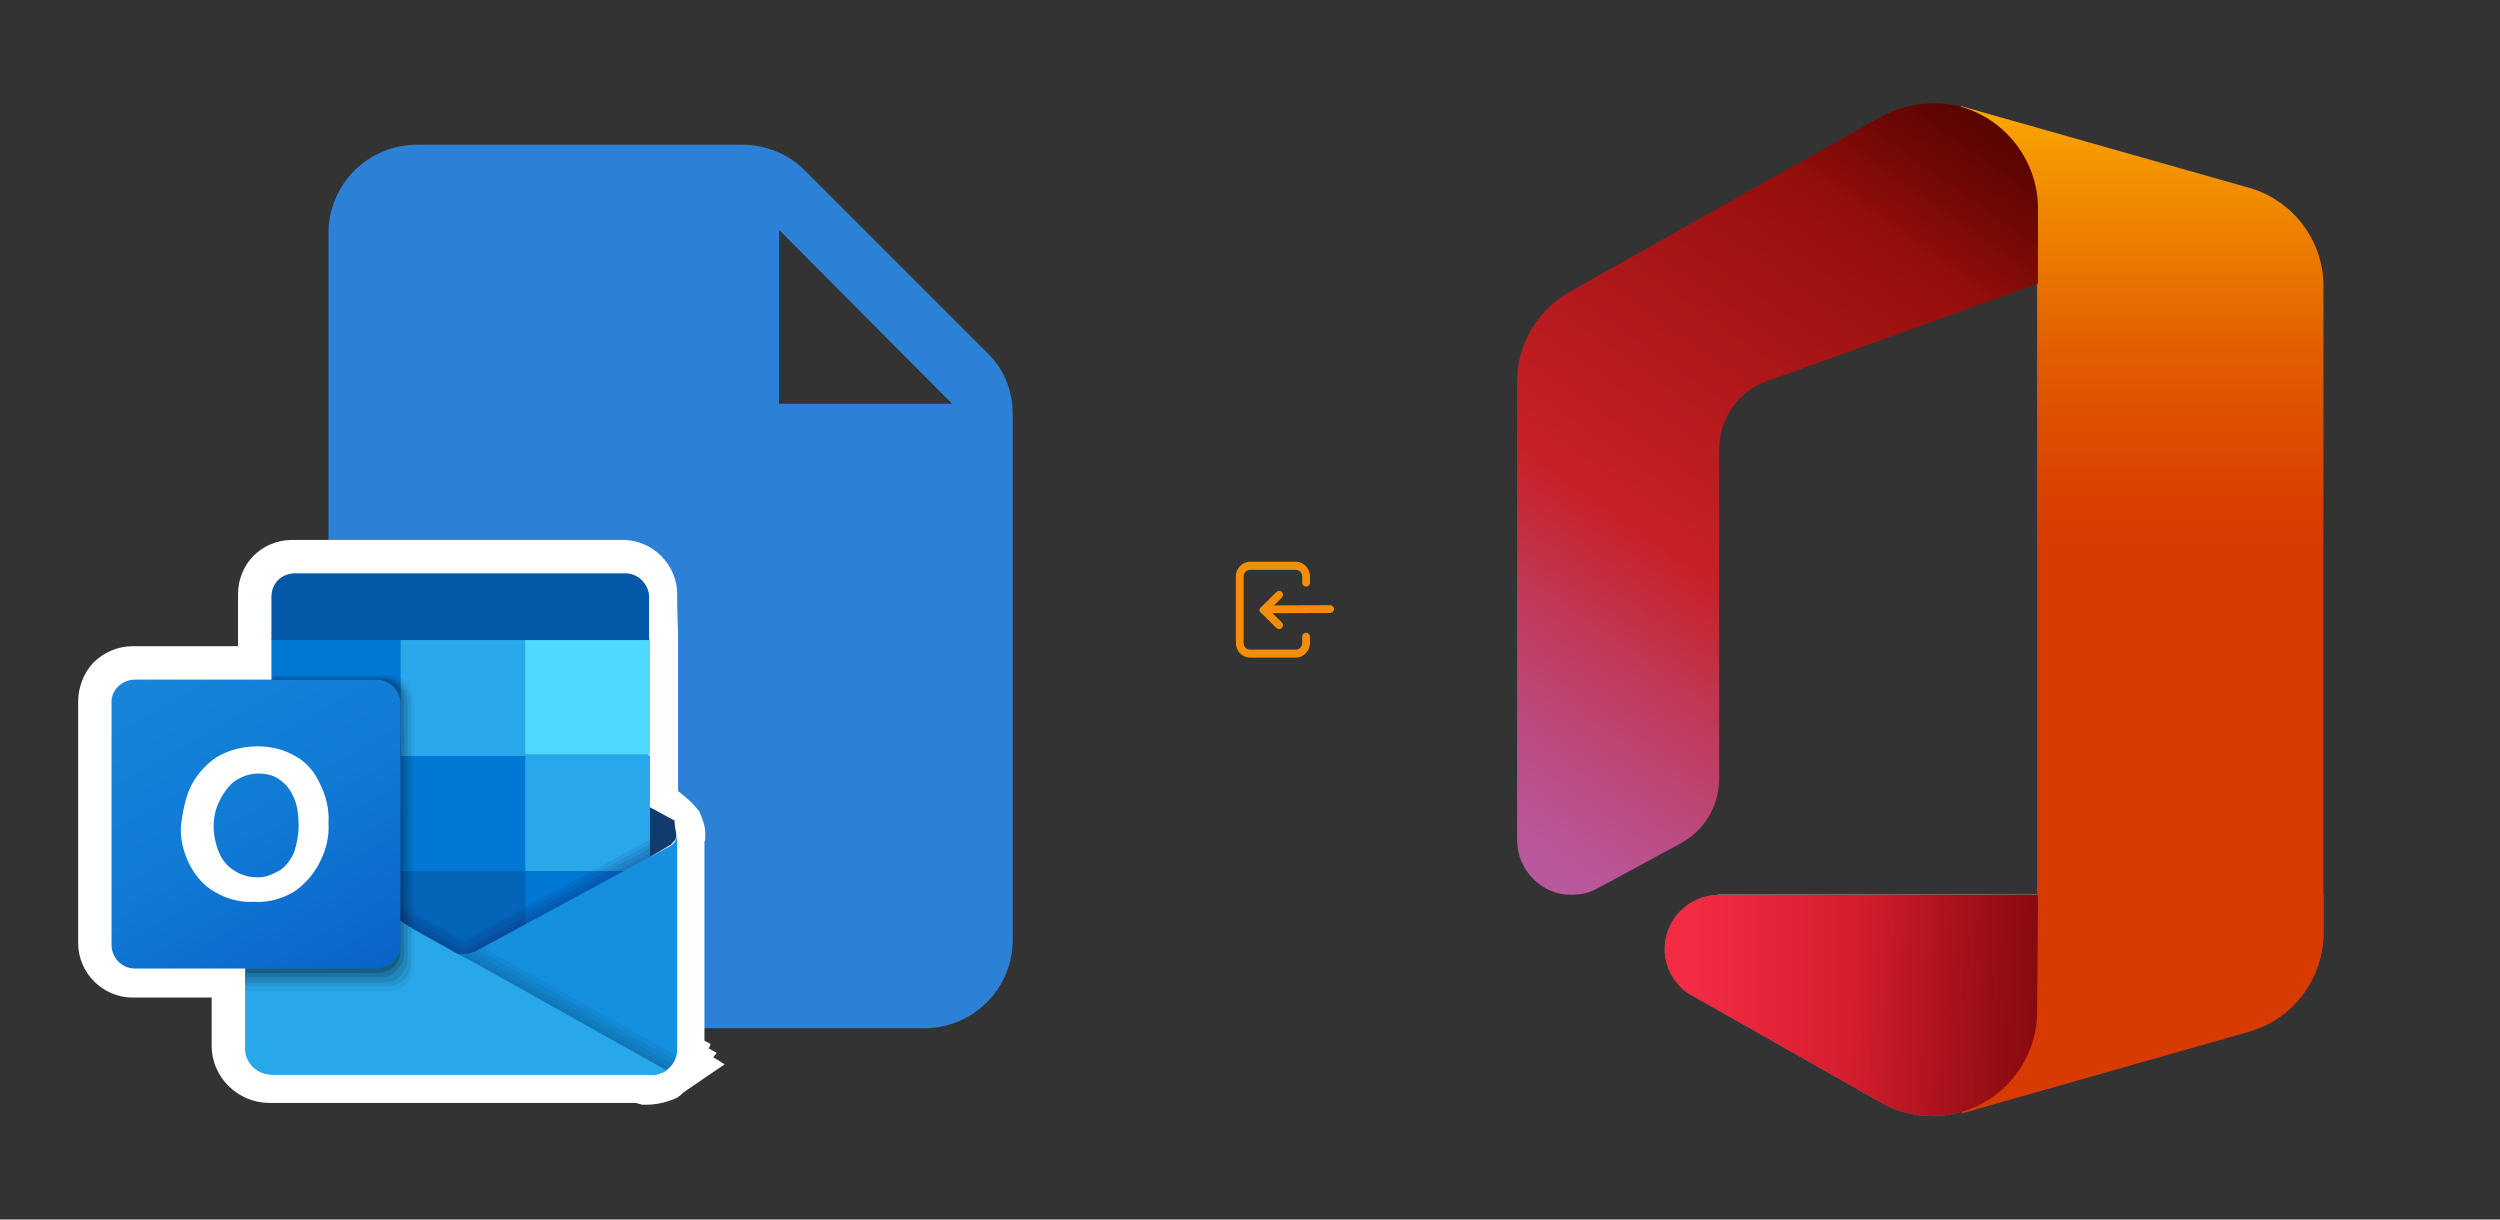 ﻿<?xml version="1.0" encoding="utf-8"?>
<!DOCTYPE svg PUBLIC "-//W3C//DTD SVG 1.1//EN" "http://www.w3.org/Graphics/SVG/1.1/DTD/svg11.dtd">
<svg width="1025" height="500" xmlns="http://www.w3.org/2000/svg" xmlns:xlink="http://www.w3.org/1999/xlink" xmlns:xml="http://www.w3.org/XML/1998/namespace" version="1.1">
  <rect width="100%" height="100%" fill="#333333" stroke="none"/>
  <svg x="0" y="0" width="475" height="500" viewBox="0, 0, 131.9, 125.7" xml:space="preserve" id="Layer_1" enable-background="new 0 0 131.9 125.7" xmlns="http://www.w3.org/2000/svg" xmlns:xlink="http://www.w3.org/1999/xlink" xmlns:xml="http://www.w3.org/XML/1998/namespace" version="1.1">
    <g>
      <g>
        <g>
          <path d="M84.4 9.9 L47.5 9.9 C42 9.9 37.4 14.3 37.4 20 L37.4 100.4 C37.4 105.9 41.8 110.5 47.5 110.5 L105.2 110.5 C110.7 110.5 115.3 106.1 115.3 100.4 L115.3 40.6 C115.3 37.9 114.3 35.4 112.4 33.6 L91.6 12.8 C89.7 10.9 87.1 9.9 84.4 9.9 z M88.7 39.4 L88.7 19.6 L108.4 39.4 L88.7 39.4 z" style="fill:#2C81D6;" />
        </g>
      </g>
      <path d="M73.6 119.2 L73.1 119.2 L72.4 119 L30.7 119 C27.1 119 24.1 116.1 24.1 112.5 L24.1 107 L15.1 107 C11.7 107 8.9 104.2 8.9 100.8 L8.9 73.3 C8.9 71.7 9.5 70.1 10.6 68.9 C11.8 67.7 13.4 67 15.1 67 L27.1 67 L27.1 61.1 C27.1 57.6 29.8 54.9 33.3 54.9 L70.9 54.9 C74.3 54.9 77.1 57.7 77.1 61.1 L77.1 62.4 L77.2 65.9 L77.2 83.5 C77.2 83.5 78.1 84.2 78.4 84.5 C78.9 84.9 79.6 85.8 79.6 85.8 C79.8 86.3 80.3 87.2 80.3 88.4 C80.3 88.7 80.3 89.1 80.2 89.3 L80.2 111.9 L80.9 112.3 L80.7 112.8 L81.6 113.3 L81.2 113.8 L82.5 114.6 L78.1 117.6 C78 117.7 77.9 117.8 77.8 117.8 L77.5 118.1 L77.1 118.4 C76 118.9 74.8 119.2 73.6 119.2 z M31.1 112 L73.2 112 L73.2 89.3 L72.1 88.7 L70.2 87.7 L70.2 80.7 L64.7 75.6 L70.2 75.6 L70.2 69.5 L70.1 66 L70.1 62 L34.1 62 L34.1 74.1 L15.9 74.1 L15.9 100 L31.1 100 L31.1 112 z" style="fill:white;" />
      <g>
        <g>
          <path d="M77 88.6 C77 88.7 77 88.8 76.9 88.9 C76.9 89 76.9 89 76.9 89 L76.9 89 C76.9 89.1 76.9 89.1 76.8 89.1 C76.8 89.2 76.7 89.2 76.7 89.2 C76.6 89.4 76.4 89.6 76.2 89.7 L74 91 L73.8 91.1 L71.3 92.5 L70.7 92.8 L59.8 99.1 L59.6 99.2 L55.4 101.6 L54.9 101.9 L54.4 102.2 L54.2 102.3 C54.1 102.4 54 102.4 53.9 102.4 L53.9 102.4 C53.7 102.5 53.5 102.6 53.3 102.6 L53.3 102.6 C53 102.7 52.8 102.7 52.5 102.7 C52.1 102.7 51.6 102.6 51.1 102.4 C51 102.3 51 102.3 50.9 102.3 C50.9 102.3 50.8 102.3 50.8 102.2 L47.6 100.3 L47.2 100 L46.9 99.8 L46.8 99.7 L46.5 99.6 L46.4 99.6 L46.3 99.5 L46.2 99.4 L46.1 99.3 L46 99.5 L45.9 99.4 L46 99.6 L46 99.6 L45.9 99.5 L45.8 99.4 L45.7 99.4 L45.4 99.2 L36.2 94 L34.3 92.9 L33.7 92.6 L31.2 91.2 L30.9 91.1 L28.6 89.8 C28.4 89.7 28.2 89.5 28.1 89.3 C28.1 89.2 28 89.2 28 89.2 L27.8 88.6 C27.8 88.2 28.1 87.7 28.5 87.4 L28.5 87.4 L28.5 87.4 L30.8 86.1 L31.1 86 L42 79.9 L42.7 79.5 L45.4 78 L45.6 77.9 L45.7 77.9 L45.8 77.8 L45.9 77.7 L45.9 77.7 L46 77.6 L46.1 77.5 L46.2 77.4 L46.3 77.3 L46.4 77.2 L46.5 77.1 L46.6 77.1 L46.9 77 L47 76.9 L47.3 76.7 L47.7 76.4 L51 74.3 C51.1 74.2 51.2 74.2 51.3 74.2 C52.1 73.8 53.1 73.8 54.1 74.2 C54.2 74.3 54.3 74.3 54.4 74.3 L59.9 77.4 L63.3 79.3 L74.1 85.4 L74.3 85.5 L76.7 86.8 C76.7 86.8 76.7 86.8 76.8 86.8 L76.8 86.8 C76.8 87.7 77 88.1 77 88.6 z" style="fill:#123B6D;" />
          <polygon points="59.8,66.2 45.6,66.2 45.6,79.5 59.8,92.6 74,92.6 74,79.5" style="fill:#28A8EA;" />
          <path d="M59.8 92.6 L59.8 105.8 L45.6 105.8 L45.3 105.6 L45.2 105.6 L45.2 105.6 L45.2 105.5 L45.1 105.4 L44.9 105.3 L44.9 105.3 L44.7 105.1 L44.7 105.1 L44.6 105 L44.6 105 L44.6 105 L44.3 104.7 L44.3 104.7 L44.2 104.6 L44.2 104.5 L44.2 104.5 L44.1 104.4 L44 104.3 L43.6 104 L31.2 94 L30.8 93.6 L30.8 79.5 L45.5 79.5 L45.8 79.8 L45.9 79.9 L46.1 80.1 L46.2 80.2 L46.3 80.3 L46.6 80.5 L46.7 80.6 L47 80.9 L59.8 92.6 z" style="fill:#0364B8;" />
          <rect x="31.4" y="92.6" width="14.2" height="13.1" style="fill:#14447D;" />
          <rect x="59.8" y="92.6" width="14.2" height="13.1" style="fill:#0078D4;" />
          <rect x="59.8" y="66.2" width="14.2" height="13.1" style="fill:#50D9FF;" />
          <rect x="30.9" y="66.2" width="14.7" height="13.1" style="fill:#0078D4;" />
          <rect x="45.6" y="79.5" width="14.2" height="13.1" style="fill:#0078D4;" />
          <path d="M33.6 58.7 L71.2 58.7 C72.7 58.7 73.9 60 73.9 61.4 L73.9 61.4 L73.9 66.3 L73.9 66.3 L30.9 66.3 L30.9 66.3 L30.9 61.4 C30.9 59.8 32.1 58.7 33.6 58.7 L33.6 58.7 z" style="fill:#0358A7;" />
          <path d="M74 89 L53.2 100.3 L53.1 100.4 C53.1 100.4 53 100.5 53 100.5 C53 100.5 52.9 100.6 52.9 100.6 L52.2 100.2 L52.1 100.1 C52 100.1 52 100 52 100 L52 100 L47.8 97.7 L47.4 97.5 L47.1 97.4 L46.6 97 L31 88.2 L31 104.6 L74 104.6 L74 89 L74 89 z" enable-background="new    " opacity="0.1" style="fill:#0A2767;" />
          <path d="M74 89.5 L53.2 100.7 L53.1 100.8 C53.1 100.8 53 100.9 53 100.9 C53 100.9 52.9 101 52.9 101 L52.2 100.6 L52.1 100.5 C52 100.5 52 100.4 52 100.4 L52 100.4 L47.8 98.1 L47.5 97.9 L47.2 97.8 L46.5 97.5 L30.9 88.7 L30.9 105.1 L74 105.1 L74 89.5 L74 89.5 z" enable-background="new    " opacity="0.1" style="fill:#0A2767;" />
          <path d="M74 90 L53.2 101.3 L53.1 101.4 C53.1 101.4 53 101.5 53 101.5 C53 101.5 52.9 101.6 52.9 101.6 L52.2 101.2 L52.1 101.1 C52 101.1 52 101 52 101 L52 101 L47.8 98.7 L47.5 98.5 L47.2 98.4 L46.6 98 L30.9 89.4 L30.9 105.7 L74 105.7 L74 90 L74 90 z" enable-background="new    " opacity="0.1" style="fill:#0A2767;" />
          <path d="M74 90.5 L53.2 101.8 L53.1 101.9 C53.1 101.9 53 102 53 102 C53 102 52.9 102.1 52.9 102.1 L52.2 101.7 L52.1 101.6 C52 101.6 52 101.5 52 101.5 L52 101.5 L47.8 99.2 L47.5 99 L47.2 98.9 L46.6 98.5 L30.9 89.7 L30.9 106.1 L74 106.1 L74 90.5 L74 90.5 z" enable-background="new    " opacity="0.1" style="fill:#0A2767;" />
          <path d="M76.4 89.7 L76.4 89.7 L76.4 89.7 L76.4 89.7 L54.2 101.7 C54.1 101.8 54 101.8 53.9 101.8 L53.9 101.8 C53.1 102.2 52.1 102.2 51.1 101.8 L51.1 101.8 C51 101.7 50.9 101.7 50.8 101.7 L51.9 109.2 L74 115.8 C74.7 115.8 75.3 115.6 75.8 115.3 C76.6 114.8 77.1 113.9 77.1 112.9 L77.1 88.6 C77 89.1 76.8 89.4 76.4 89.7 z" style="fill:#1490DF;" />
          <path d="M55 101.3 L54.2 101.7 C54.1 101.8 54 101.8 53.9 101.8 L53.9 101.8 C53.1 102.2 52.1 102.2 51.1 101.8 L51.1 101.8 C51 101.7 50.9 101.7 50.8 101.7 L51.9 109.2 L74 115.8 C74.7 115.8 75.3 115.6 75.8 115.3 C76.4 114.9 76.8 114.3 77 113.6 L55 101.3 z" enable-background="new    " opacity="0.05" />
          <path d="M76.8 114.1 L54.5 101.6 L54.2 101.7 C54.1 101.8 54 101.8 53.9 101.8 L53.9 101.8 C53.1 102.2 52.1 102.2 51.1 101.8 L51.1 101.8 C51 101.7 50.9 101.7 50.8 101.7 L51.9 109.2 L74 115.8 C74.7 115.8 75.3 115.6 75.8 115.3 C76.3 115 76.6 114.6 76.8 114.1 z" enable-background="new    " opacity="0.05" />
          <path d="M76.6 114.6 L53.9 101.9 L53.8 102 L53.8 102 C53 102.4 52 102.4 51 102 L51 102 C50.9 101.9 50.8 101.9 50.7 101.9 L51.8 109.4 L73.9 116 C74.6 116 75.2 115.8 75.7 115.5 C76.1 115.1 76.4 114.9 76.6 114.6 z" enable-background="new    " opacity="0.05" />
          <path d="M76.3 115 L53.5 102.3 L53.4 102.2 L53.3 102.1 C52.6 102.3 51.8 102.2 51.1 101.9 L51.1 101.9 C51 101.8 50.9 101.8 50.8 101.8 L51.9 109.3 L74 115.9 C74.7 115.9 75.3 115.7 75.8 115.4 C76 115.3 76.1 115.1 76.3 115 z" enable-background="new    " opacity="0.05" />
          <path d="M75.9 115.3 C75.8 115.4 75.8 115.4 75.7 115.4 C75.6 115.5 75.6 115.5 75.5 115.5 C75.4 115.6 75.4 115.6 75.2 115.6 L75.2 115.6 C75.1 115.7 75 115.7 74.9 115.7 C74.8 115.8 74.7 115.8 74.6 115.8 L74.5 115.8 C74.4 115.8 74.4 115.8 74.3 115.8 C74.2 115.8 74.1 115.8 74 115.8 L31 115.8 C29.3 115.8 27.9 114.5 27.9 112.8 L27.9 112.8 L27.9 88.4 L28.6 88.8 L28.6 88.8 L28.6 88.8 L30.9 90.1 L35.2 92.5 L45.7 98.3 L46 98.5 L46.1 98.6 L46.3 98.7 L46.4 98.8 L46.5 98.9 L46.8 99 L46.9 99.1 L47.2 99.3 L51 101.4 C51.1 101.5 51.2 101.5 51.3 101.6 L52.6 102.3 L53.4 102.7 L53.4 102.7 L56.8 104.6 L57.7 105.1 L58.6 105.6 L59 105.8 L59.5 106.1 L75.9 115.3 z" style="fill:#28A8EA;" />
          <path d="M47.1 73.3 L47.1 103.6 C47.1 103.9 47 104.3 46.9 104.6 C46.8 104.8 46.8 104.9 46.6 105.1 C46.5 105.3 46.3 105.4 46.2 105.6 C46.1 105.7 46 105.7 45.9 105.8 C45.8 105.9 45.6 106 45.4 106.1 C45.1 106.2 44.7 106.3 44.3 106.3 L27.9 106.3 L27.9 104.2 L28 104.2 L28 88.6 C28 88.2 28.3 87.7 28.7 87.4 L28.7 87.4 L28.7 87.4 L31 86.1 L31 70.3 L44.5 70.3 C44.9 70.3 45.3 70.4 45.7 70.6 C46.5 71.2 47.1 72.3 47.1 73.3 z" enable-background="new    " opacity="0.05" />
          <path d="M46.8 73.4 L46.8 103 C46.8 103.5 46.7 104.1 46.4 104.5 C46.3 104.7 46.1 104.8 46 105 C45.9 105.1 45.8 105.1 45.7 105.2 C45.6 105.3 45.5 105.3 45.4 105.4 C45.3 105.4 45.3 105.5 45.3 105.5 C44.9 105.7 44.5 105.7 44.2 105.7 L27.9 105.7 L27.9 104.2 L28 104.2 L28 88.6 C28 88.2 28.3 87.7 28.7 87.4 L28.7 87.4 L28.7 87.4 L31 86.1 L31 70.4 L44 70.4 C44.6 70.4 45.1 70.6 45.6 71 C46.3 71.6 46.7 72.5 46.8 73.4 z" enable-background="new    " opacity="0.075" />
          <path d="M46.4 73.5 L46.4 102.6 C46.4 103.3 46.1 104 45.6 104.5 L45.5 104.6 C45.3 104.8 45.1 105 44.8 105.1 L44.8 105.1 C44.5 105.2 44.1 105.3 43.7 105.3 L27.9 105.3 L27.9 104.2 L28 104.2 L28 88.6 C28 88.2 28.3 87.7 28.7 87.4 L28.7 87.4 L28.7 87.4 L31 86.1 L31 70.6 L43.7 70.6 C44.5 70.6 45.1 70.9 45.7 71.5 C46.1 72 46.4 72.8 46.4 73.5 z" enable-background="new    " opacity="0.1" />
          <path d="M46 73.5 L46 102 C46 102.5 45.9 103 45.6 103.4 C45.3 103.8 44.9 104.2 44.4 104.5 C44.3 104.5 44.3 104.6 44.2 104.6 C43.9 104.7 43.7 104.7 43.4 104.7 L27.9 104.7 L27.9 104.2 L28 104.2 L28 88.6 C28 88.2 28.3 87.7 28.7 87.4 L28.7 87.4 L28.7 87.4 L31 86.1 L31 70.7 L43.4 70.7 C44.4 70.7 45.2 71.2 45.8 72.1 C45.8 72.5 46 73 46 73.5 z" enable-background="new    " opacity="0.125" />
          <path d="M45.6 73.5 L45.6 101.5 C45.7 102.7 44.9 103.8 43.7 104.1 C43.5 104.2 43.3 104.2 43 104.2 L27.9 104.2 L27.9 88.6 C27.9 88.2 28.2 87.7 28.6 87.4 L28.6 87.4 L28.6 87.4 L30.9 86.1 L30.9 70.8 L42.9 70.8 C44.4 70.8 45.6 72 45.6 73.5 z" enable-background="new    " opacity="0.2" />
          <linearGradient x1="18.399" y1="1733.182" x2="39.91" y2="1770.44" gradientUnits="userSpaceOnUse" gradientTransform="matrix(1, 0, 0, 1, 0, -1664.525)" id="outlook-data-file_1_">
            <stop offset="0%" stop-color="#1784D9" />
            <stop offset="50%" stop-color="#107AD5" />
            <stop offset="100%" stop-color="#0A63C9" />
          </linearGradient>
          <path d="M15.4 70.8 L42.9 70.8 C44.4 70.8 45.6 72.1 45.6 73.5 L45.6 101 C45.6 102.5 44.3 103.7 42.9 103.7 L15.4 103.7 C13.8 103.7 12.7 102.4 12.7 101 L12.7 73.5 C12.6 72 13.9 70.8 15.4 70.8 z" style="fill:url(#outlook-data-file_1_);" />
          <path d="M21.8 82.8 C22.5 81.5 23.5 80.4 24.7 79.6 C26.1 78.8 27.7 78.4 29.3 78.4 C30.8 78.4 32.2 78.7 33.6 79.5 C34.9 80.2 35.8 81.3 36.4 82.6 C37.1 84 37.5 85.5 37.4 87.1 C37.5 88.8 37.1 90.3 36.3 91.8 C35.6 93.1 34.6 94.2 33.4 95 C32 95.8 30.5 96.2 28.9 96.1 C27.4 96.2 25.9 95.8 24.5 95 C23.2 94.3 22.3 93.2 21.6 91.9 C20.9 90.5 20.5 89 20.6 87.4 C20.8 85.9 21.1 84.2 21.8 82.8 z M24.9 90.4 C25.2 91.2 25.8 92 26.6 92.5 C27.3 93 28.3 93.3 29.1 93.3 C30.1 93.4 31 93 31.9 92.5 C32.6 92 33.2 91.2 33.5 90.4 C33.8 89.5 34 88.4 34 87.5 C34 86.5 33.9 85.4 33.6 84.6 C33.3 83.8 32.8 82.9 32.1 82.4 C31.3 81.7 30.4 81.5 29.4 81.5 C28.5 81.5 27.6 81.8 26.8 82.3 C26.1 82.8 25.5 83.6 25.1 84.4 C24.1 86.2 24.1 88.4 24.9 90.4 L24.9 90.4 z" style="fill:white;" />
          <rect x="4" y="41.5" width="91.3" height="91.3" style="fill:none;" />
        </g>
      </g>
    </g>
  </svg>
  <svg x="550" y="0" width="475" height="500" viewBox="0, 0, 131.9, 125.7" xml:space="preserve" id="Layer_1#1" enable-background="new 0 0 131.9 125.7" xmlns="http://www.w3.org/2000/svg" xmlns:xlink="http://www.w3.org/1999/xlink" xmlns:xml="http://www.w3.org/XML/1998/namespace" version="1.1">
    <g>
      <g id="Icons_-_Color">
        <g id="Desktop_-_Full_Bleed">
          <g opacity="0.2">
            <path d="M42.9 95.3 C39.5 95.4 36.8 98.1 36.8 101.5 C36.8 103.6 38 105.7 39.8 106.7 L61.5 119 C63.3 120 65.3 120.5 67.4 120.5 C68.5 120.5 69.6 120.3 70.6 120 L103.3 110.7 C108.3 109.3 111.8 104.7 111.8 99.5 L111.8 95.2 L42.9 95.2 L42.9 95.3 z" style="fill:white;" />
          </g>
          <g opacity="0.12">
            <path d="M42.9 95.3 C39.5 95.4 36.8 98.1 36.8 101.5 C36.8 103.6 38 105.7 39.8 106.7 L61.5 119 C63.3 120 65.3 120.5 67.4 120.5 C68.5 120.5 69.6 120.3 70.6 120 L103.3 110.7 C108.3 109.3 111.8 104.7 111.8 99.5 L111.8 95.2 L42.9 95.2 L42.9 95.3 z" style="fill:white;" />
          </g>
          <linearGradient x1="91.15" y1="-771.188" x2="91.15" y2="-884.329" gradientUnits="userSpaceOnUse" gradientTransform="matrix(1, 0, 0, -1, 0, -772.22)" id="365_1_">
            <stop offset="0%" stop-color="#FFB900" />
            <stop offset="17%" stop-color="#EF8400" />
            <stop offset="31%" stop-color="#E25C01" />
            <stop offset="43%" stop-color="#DB4401" />
            <stop offset="50%" stop-color="#D83B01" />
          </linearGradient>
          <path d="M70.5 5.5 L79.2 25.6 L79.2 95.3 L70.6 120.2 L103.3 110.9 C108.3 109.5 111.8 104.9 111.8 99.7 L111.8 26 C111.8 20.8 108.3 16.2 103.3 14.8 L70.5 5.5 z" style="fill:url(#365_1_);" />
          <linearGradient x1="70.718" y1="-775.181" x2="10.804" y2="-860.734" gradientUnits="userSpaceOnUse" gradientTransform="matrix(1, 0, 0, -1, 0, -772.22)" id="365_00000055689087689031715870000003184383814004951693_">
            <stop offset="0%" stop-color="#800600" />
            <stop offset="60%" stop-color="#C72127" />
            <stop offset="73%" stop-color="#C13959" />
            <stop offset="85%" stop-color="#BC4B81" />
            <stop offset="94%" stop-color="#B95799" />
            <stop offset="100%" stop-color="#B85BA2" />
          </linearGradient>
          <path d="M29.1 94.6 L38.7 89.4 C41.4 87.9 43 85.1 43 82.1 L43 44.6 C43 41.1 45.2 37.9 48.5 36.8 L79.3 25.7 L79.3 17.2 C79.3 11.8 75.7 7.1 70.6 5.6 C69.5 5.3 68.4 5.2 67.3 5.2 L67.3 5.2 C65.2 5.2 63.1 5.8 61.3 6.8 L25.9 26.7 C22.3 28.8 20 32.6 20 36.8 L20 89.1 C20 92.5 22.8 95.3 26.1 95.3 C27.2 95.3 28.2 95.1 29.1 94.6 z" style="fill:url(#365_00000055689087689031715870000003184383814004951693_);" />
          <linearGradient x1="40.113" y1="-880.12" x2="118.329" y2="-880.12" gradientUnits="userSpaceOnUse" gradientTransform="matrix(1, 0, 0, -1, 0, -772.22)" id="365_00000075866372688271086910000007853553695598907581_">
            <stop offset="0%" stop-color="#F32B44" />
            <stop offset="60%" stop-color="#A4070A" />
          </linearGradient>
          <path d="M79.3 95.3 L42.9 95.3 C39.5 95.4 36.8 98.1 36.8 101.5 C36.8 103.6 38 105.7 39.8 106.7 L61.5 119 C63.3 120 65.3 120.5 67.4 120.5 L67.4 120.5 C68.5 120.5 69.6 120.3 70.6 120 C75.7 118.6 79.2 113.8 79.2 108.6 L79.3 95.3 L79.3 95.3 z" style="fill:url(#365_00000075866372688271086910000007853553695598907581_);" />
          <linearGradient x1="71.942" y1="-773.442" x2="59.256" y2="-791.554" gradientUnits="userSpaceOnUse" gradientTransform="matrix(1, 0, 0, -1, 0, -772.22)" id="365_00000032635252653938010940000011491285386176752805_">
            <stop offset="0%" stop-opacity="0.4" />
            <stop offset="100%" stop-opacity="0" />
          </linearGradient>
          <path d="M29.1 94.6 L38.7 89.4 C41.4 87.9 43 85.1 43 82.1 L43 44.6 C43 41.1 45.2 37.9 48.5 36.8 L79.3 25.7 L79.3 17.2 C79.3 11.8 75.7 7.1 70.6 5.6 C69.5 5.3 68.4 5.2 67.3 5.2 L67.3 5.2 C65.2 5.2 63.1 5.8 61.3 6.8 L25.9 26.7 C22.3 28.8 20 32.6 20 36.8 L20 89.1 C20 92.5 22.8 95.3 26.1 95.3 C27.2 95.3 28.2 95.1 29.1 94.6 z" style="fill:url(#365_00000032635252653938010940000011491285386176752805_);" />
          <linearGradient x1="93.268" y1="-881.884" x2="58.249" y2="-878.827" gradientUnits="userSpaceOnUse" gradientTransform="matrix(1, 0, 0, -1, 0, -772.22)" id="365_00000030464812947142958850000005296947816625491606_">
            <stop offset="0%" stop-opacity="0.4" />
            <stop offset="100%" stop-opacity="0" />
          </linearGradient>
          <path d="M79.3 95.3 L42.9 95.3 C39.5 95.4 36.8 98.1 36.8 101.5 C36.8 103.6 38 105.7 39.8 106.7 L61.5 119 C63.3 120 65.3 120.5 67.4 120.5 L67.4 120.5 C68.5 120.5 69.6 120.3 70.6 120 C75.7 118.6 79.2 113.8 79.2 108.6 L79.3 95.3 L79.3 95.3 z" style="fill:url(#365_00000030464812947142958850000005296947816625491606_);" />
          <rect x="4.8" y="1.7" width="122.3" height="122.3" style="fill:none;" />
        </g>
      </g>
    </g>
  </svg>
  <svg x="475" y="200" width="100" height="100" viewBox="0, 0, 68, 125.7" xml:space="preserve" id="Layer_1#2" enable-background="new 0 0 68 125.7" xmlns="http://www.w3.org/2000/svg" xmlns:xlink="http://www.w3.org/1999/xlink" xmlns:xml="http://www.w3.org/XML/1998/namespace" version="1.1">
    <g id="Layer_1_00000017508270875717587870000016084312708746865847_" />
    <g id="sync_1_" />
    <g id="add_1_" />
    <g id="move_1_" />
    <g id="transfer_1_" />
    <g id="share_1_" />
    <g id="link_1_" />
    <g id="export_1_" />
    <g id="integrate_1_" />
    <g id="connect_1_" />
    <g id="copy_1_" />
    <g id="convert_1_" />
    <g id="push" />
    <g id="upload_1_" />
    <g id="download_1_" />
    <g id="migrate_1_" />
    <g id="import_export_1_" />
    <g id="create_shared_1_" />
    <g id="auto-sync_1_" />
    <g id="two-way_sync_1_" />
    <g id="one-way_two-way_sync_1_" />
    <g id="access_1_" />
    <g id="edit" />
    <g id="manage_1_" />
    <g id="update_1_" />
    <g id="open_1_" />
    <g id="display_1_" />
    <g id="use_1_" />
    <g id="get_1_" />
    <g>
      <g>
        <path d="M41.9 38.1 L18.3 38.1 C14.3 38.1 11 41.5 11 45.6 L11 80 C11 84.2 14.3 87.5 18.3 87.5 L41.9 87.5 C45.9 87.5 49.2 84.1 49.2 80 L49.2 76.7 C49.2 75.6 48.3 74.7 47.2 74.7 L47.2 74.7 C46.1 74.7 45.2 75.6 45.2 76.7 L45.2 80 C45.2 81.9 43.7 83.4 41.9 83.4 L18.3 83.4 C16.4 83.4 15 81.9 15 80 L15 45.7 C15 43.8 16.5 42.3 18.3 42.3 L41.9 42.3 C43.8 42.3 45.2 43.8 45.2 45.7 L45.2 48.9 C45.2 50 46.1 50.9 47.2 50.9 L47.2 50.9 C48.3 50.9 49.2 50 49.2 48.9 L49.2 45.7 C49.2 41.5 45.9 38.1 41.9 38.1 z" style="fill:#F28E0A;" />
      </g>
      <path d="M23.2 63.3 C23.3 63.8 23.6 64.3 24.1 64.6 L24.5 65 L24.5 65 L24.7 65.1 L31.7 72.1 C32.5 72.9 33.7 73 34.5 72.4 C35 72 35.2 71.5 35.3 70.9 L35.3 70.9 C35.3 70.3 35.1 69.8 34.7 69.4 L29.9 64.6 L59.6 64.5 C60.7 64.5 61.6 63.6 61.6 62.5 C61.6 61.4 60.7 60.5 59.6 60.5 L30.7 60.6 L34.6 56.7 C35.4 55.9 35.5 54.7 34.9 53.9 C34.5 53.4 34 53.2 33.4 53.1 C32.8 53.1 32.3 53.3 31.9 53.7 L24 61.5 C23.3 62 23.1 62.7 23.2 63.3 z" style="fill:#F28E0A;" />
    </g>
  </svg>
</svg>